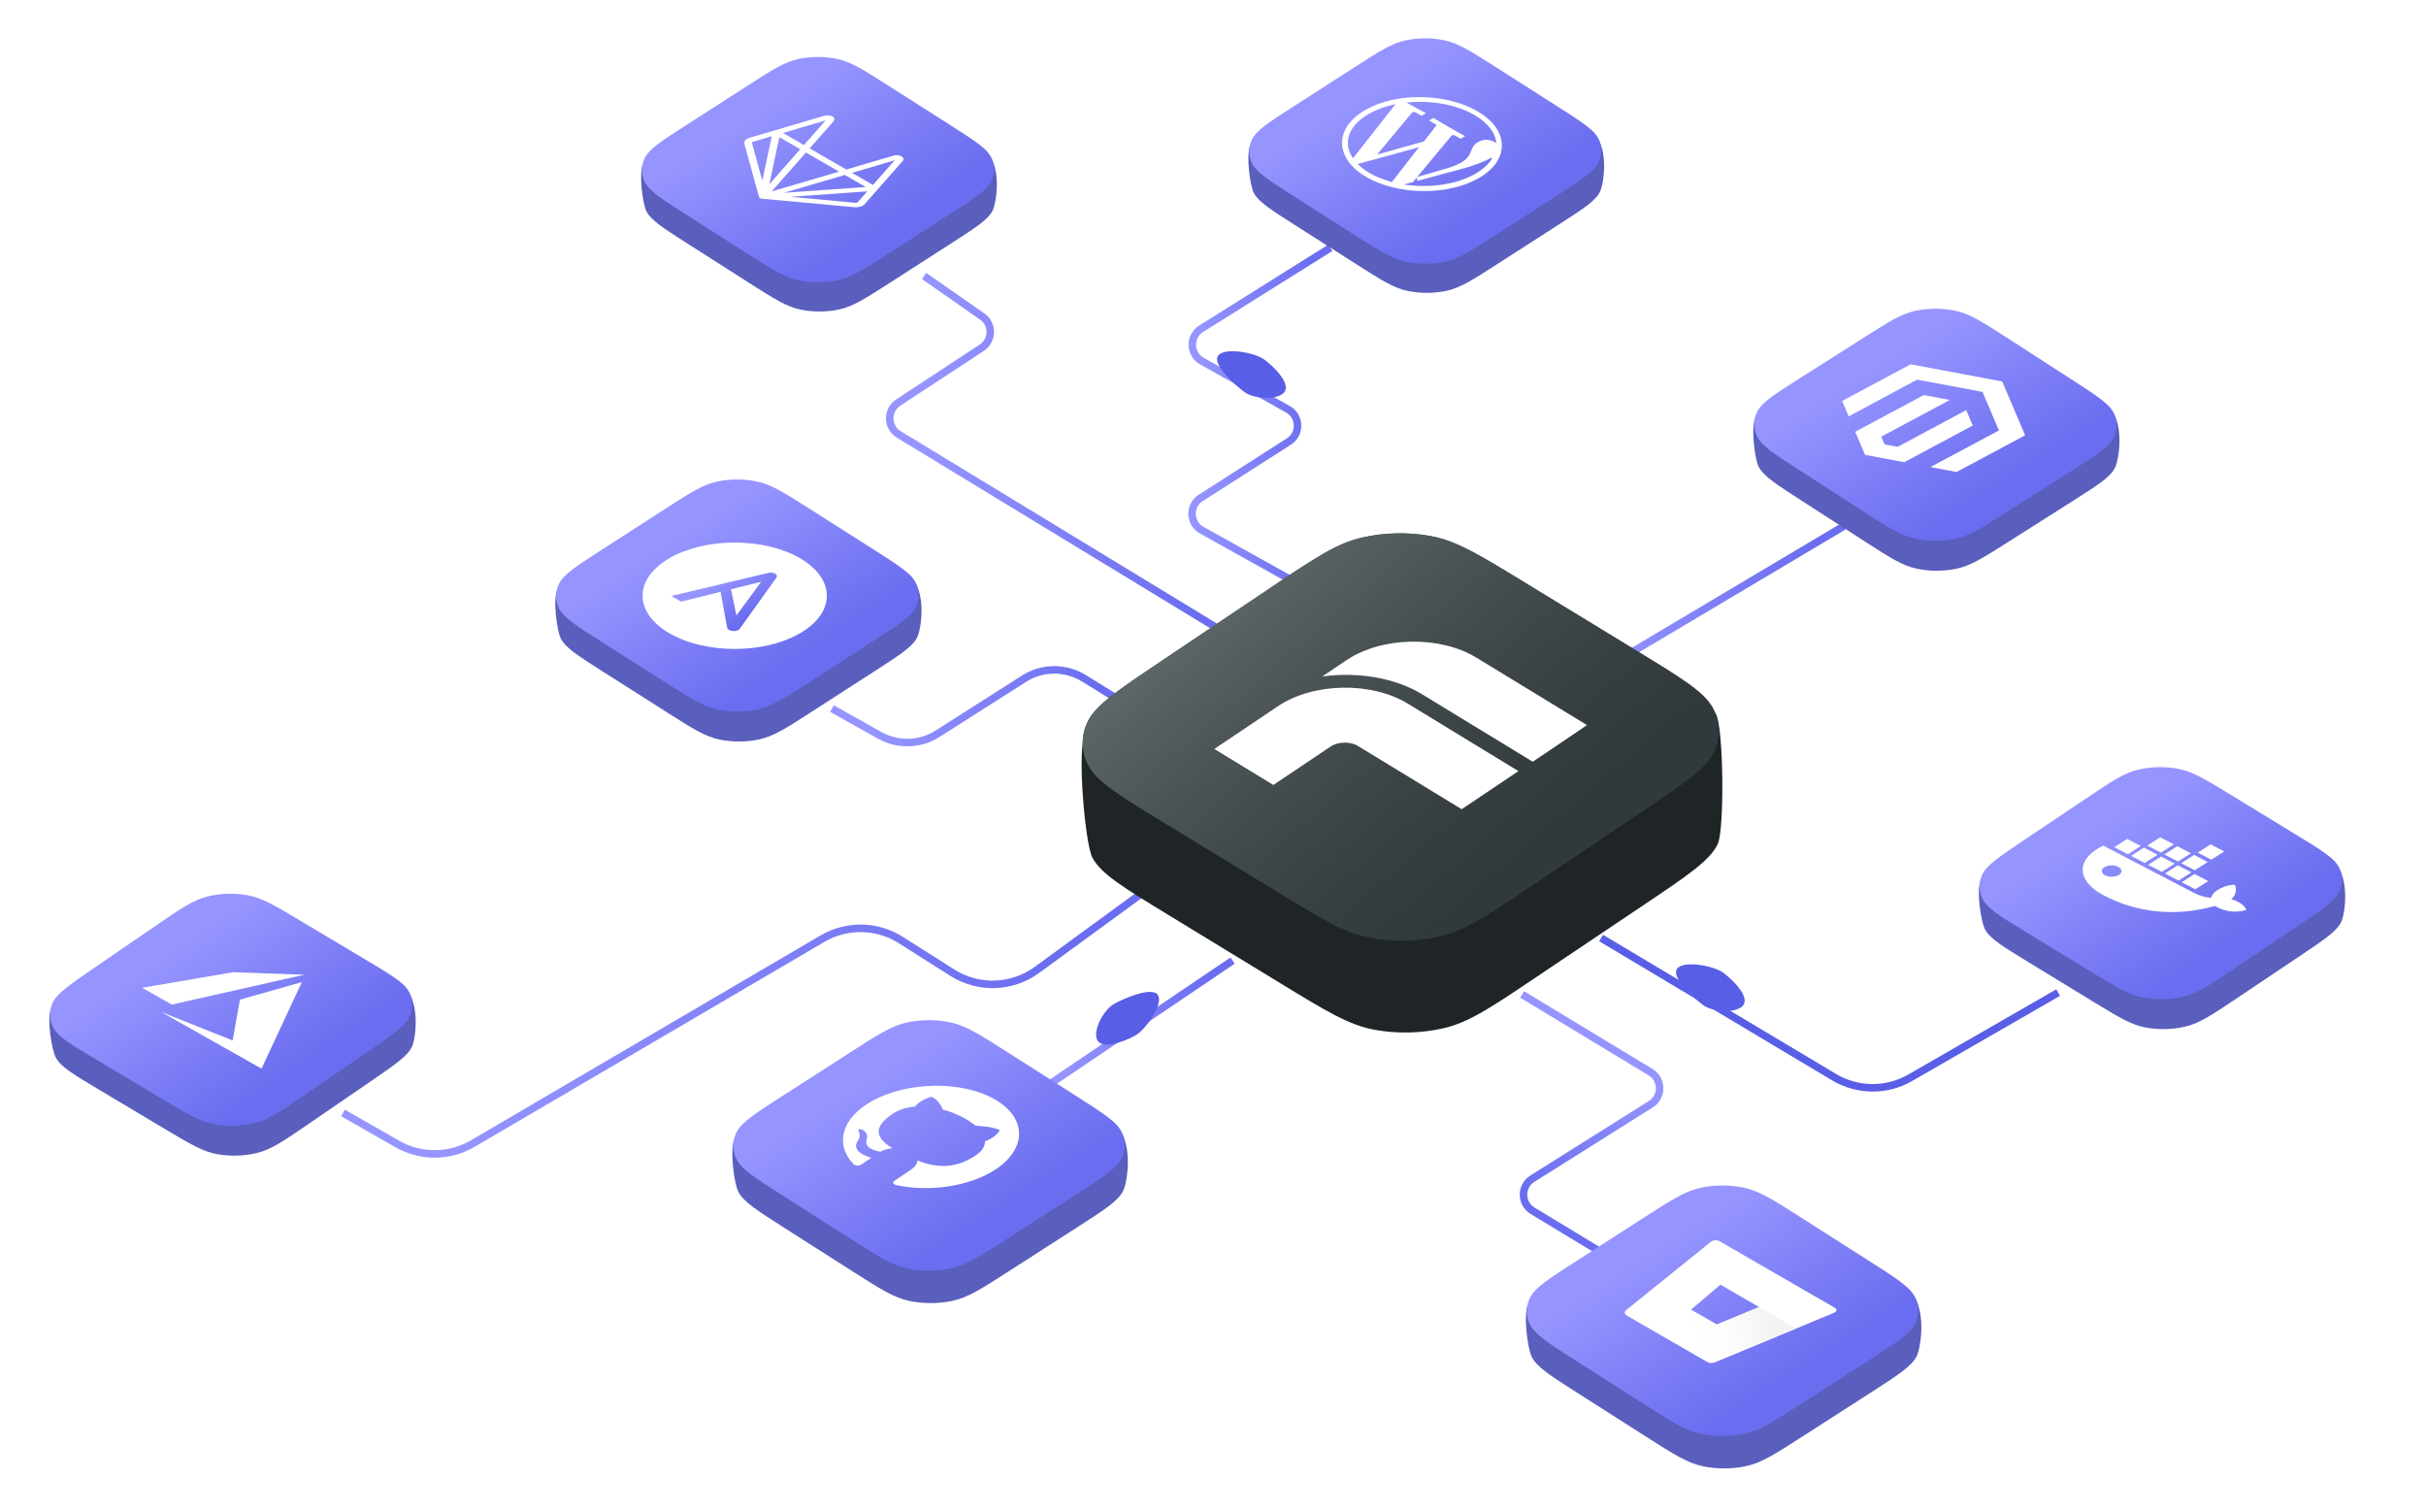 <svg width="645" height="402" viewBox="0 0 645 402" fill="none" xmlns="http://www.w3.org/2000/svg">
    <g filter="url(#filter0_d_2823_3531)">
        <path d="M347.197 152.377L319.504 136.948C316.2 135.107 316.057 130.407 319.242 128.368L342.67 113.374C345.851 111.338 345.713 106.646 342.418 104.8L319.557 91.998C316.243 90.143 316.127 85.415 319.345 83.399L353.697 61.877" stroke="url(#paint0_linear_2823_3531)" stroke-width="2"/>
    </g>
    <g filter="url(#filter1_d_2823_3531)">
        <path d="M301.197 184.377L288.203 176.333C283.308 173.303 277.111 173.341 272.254 176.432L249.265 191.061C244.605 194.027 238.691 194.191 233.874 191.488L221.197 184.377" stroke="url(#paint1_linear_2823_3531)" stroke-width="2"/>
    </g>
    <g filter="url(#filter2_d_2823_3531)">
        <path d="M425.697 245.377L487.628 282.363C493.846 286.077 501.585 286.138 507.862 282.525L547.197 259.877" stroke="#585EE6" stroke-width="2"/>
    </g>
    <g filter="url(#filter3_d_2823_3531)">
        <path d="M305.085 232.377L275.696 253.843C269.06 258.69 260.134 258.985 253.193 254.585L239.495 245.904C233.171 241.896 225.138 241.755 218.678 245.54L125.682 300.027C119.505 303.646 111.865 303.687 105.649 300.135L91.197 291.877" stroke="url(#paint2_linear_2823_3531)" stroke-width="2"/>
    </g>
    <g filter="url(#filter4_d_2823_3531)">
        <path d="M404.697 260.377L438.834 281.039C442.017 282.965 442.056 287.569 438.906 289.549L407.393 309.364C404.244 311.344 404.283 315.947 407.464 317.874L430.086 331.575" stroke="url(#paint3_linear_2823_3531)" stroke-width="2"/>
    </g>
    <g filter="url(#filter5_d_2823_3531)">
        <path d="M327.697 251.377L274.697 287.165" stroke="url(#paint4_linear_2823_3531)" stroke-width="2"/>
    </g>
    <g filter="url(#filter6_d_2823_3531)">
        <path d="M490.197 135.877L416.197 179.877" stroke="url(#paint5_linear_2823_3531)" stroke-width="2"/>
    </g>
    <g filter="url(#filter7_d_2823_3531)">
        <path d="M329.197 166.377L238.952 111.485C235.815 109.577 235.736 105.052 238.804 103.035L261.027 88.432C263.983 86.489 264.043 82.176 261.142 80.153L245.697 69.377" stroke="url(#paint6_linear_2823_3531)" stroke-width="2"/>
    </g>
    <path d="M338.985 180.577C350.592 172.785 356.373 168.904 363.101 167.353C369.026 165.991 375.471 165.85 381.451 166.952C388.24 168.209 394.23 171.862 406.12 179.112L436.254 197.488C448.189 204.766 453.962 185.633 456.249 189.911C458.257 193.68 458.52 220.564 456.678 224.416C454.58 228.79 448.754 232.701 437.192 240.464L407.888 260.136C396.282 267.928 390.501 271.809 383.773 273.361C377.847 274.723 371.402 274.863 365.423 273.761C358.634 272.505 352.644 268.852 340.753 261.601L310.62 243.226C298.684 235.948 292.739 232.322 290.452 228.044C288.444 224.275 286.455 199.871 288.297 196.019C290.395 191.645 298.119 208.012 309.682 200.25L338.985 180.577Z" fill="#1F2527"/>
    <path d="M404.77 229.396L389.633 239.559L362.041 222.733C361.632 222.484 361.225 222.292 360.73 222.159C358.612 221.546 356.247 221.913 354.746 222.921L339.609 233.083C339.609 233.083 339.565 233.113 339.52 233.085L323.908 223.565C323.908 223.565 323.863 223.537 323.907 223.508L340.809 212.16C350.165 205.879 365.607 205.571 375.319 211.493L404.726 229.426L404.77 229.396Z" fill="#1F2527"/>
    <path d="M422.952 217.19L393.544 199.258C383.833 193.335 368.391 193.644 359.035 199.925L352.68 204.191C352.636 204.221 352.681 204.248 352.771 204.246C361.968 203.014 371.854 204.575 379.115 209.003L408.522 226.936C408.478 226.965 422.997 217.218 422.952 217.19Z" fill="#1F2527"/>
    <path d="M337.97 156.148C349.576 148.356 355.358 144.475 362.085 142.924C368.011 141.562 374.456 141.421 380.435 142.523C387.224 143.779 393.215 147.432 405.105 154.683L435.239 173.058C447.174 180.337 453.119 183.962 455.406 188.24C457.414 192.009 457.504 196.134 455.663 199.987C453.564 204.361 447.739 208.272 436.176 216.034L406.873 235.707C395.267 243.499 389.485 247.38 382.758 248.931C376.832 250.293 370.387 250.434 364.407 249.332C357.619 248.076 351.628 244.423 339.738 237.172L309.604 218.797C297.669 211.518 291.724 207.893 289.436 203.615C287.429 199.846 287.339 195.721 289.18 191.868C291.279 187.494 297.104 183.583 308.666 175.821L337.97 156.148Z" fill="#31393C"/>
    <path d="M337.97 156.148C349.576 148.356 355.358 144.475 362.085 142.924C368.011 141.562 374.456 141.421 380.435 142.523C387.224 143.779 393.215 147.432 405.105 154.683L435.239 173.058C447.174 180.337 453.119 183.962 455.406 188.24C457.414 192.009 457.504 196.134 455.663 199.987C453.564 204.361 447.739 208.272 436.176 216.034L406.873 235.707C395.267 243.499 389.485 247.38 382.758 248.931C376.832 250.293 370.387 250.434 364.407 249.332C357.619 248.076 351.628 244.423 339.738 237.172L309.604 218.797C297.669 211.518 291.724 207.893 289.436 203.615C287.429 199.846 287.339 195.721 289.18 191.868C291.279 187.494 297.104 183.583 308.666 175.821L337.97 156.148Z" fill="url(#paint7_linear_2823_3531)"/>
    <path d="M403.752 204.967L388.615 215.129L361.022 198.304C360.614 198.055 360.207 197.863 359.711 197.73C357.593 197.117 355.228 197.484 353.728 198.492L338.59 208.654C338.59 208.654 338.546 208.683 338.501 208.656L322.89 199.136C322.89 199.136 322.844 199.108 322.888 199.079L339.791 187.731C349.147 181.45 364.588 181.142 374.3 187.064L403.708 204.997L403.752 204.967Z" fill="white"/>
    <path d="M421.932 192.761L392.525 174.828C382.813 168.906 367.371 169.214 358.015 175.495L351.661 179.761C351.616 179.791 351.662 179.819 351.751 179.817C360.949 178.584 370.834 180.146 378.095 184.573L407.503 202.506C407.459 202.536 421.978 192.788 421.932 192.761Z" fill="white"/>
    <path d="M42.257 253.913C48.826 249.41 52.099 247.167 55.923 246.247C59.291 245.439 62.962 245.323 66.374 245.918C70.249 246.597 73.682 248.645 80.495 252.711L97.763 263.014C104.602 267.095 104.796 259.554 106.603 261.327C112.013 265.453 110.573 276.038 109.545 278.243C108.374 280.747 105.077 283.006 98.532 287.492L81.946 298.86C75.376 303.362 72.104 305.605 68.28 306.526C64.912 307.334 61.241 307.449 57.828 306.854C53.954 306.175 50.521 304.127 43.708 300.062L26.44 289.758C19.601 285.677 16.194 283.645 14.867 281.22C13.703 279.084 12.406 270.587 13.577 268.189C15.929 264.586 19.126 269.766 25.671 265.28L42.257 253.913Z" fill="#5A5EBC"/>
    <path d="M79.999 281.365L71.431 287.237L55.62 277.802C55.386 277.663 55.153 277.556 54.87 277.483C53.66 277.145 52.315 277.367 51.466 277.949L42.898 283.822C42.898 283.822 42.873 283.839 42.847 283.823L33.901 278.485C33.901 278.485 33.875 278.47 33.9 278.453L43.467 271.896C48.763 268.266 57.558 268.006 63.123 271.327L79.974 281.382L79.999 281.365Z" fill="#5A5EBC"/>
    <path d="M90.295 274.313L73.444 264.258C67.879 260.937 59.084 261.198 53.788 264.827L50.191 267.292C50.166 267.309 50.192 267.325 50.243 267.323C55.476 266.571 61.116 267.406 65.277 269.889L82.128 279.944C82.103 279.961 90.321 274.329 90.295 274.313Z" fill="#5A5EBC"/>
    <path d="M41.601 245.968C48.17 241.466 51.442 239.223 55.267 238.302C58.635 237.494 62.306 237.379 65.718 237.974C69.593 238.652 73.025 240.701 79.839 244.766L97.106 255.069C103.946 259.15 107.352 261.183 108.679 263.608C109.843 265.744 109.917 268.094 108.889 270.299C107.718 272.802 104.42 275.062 97.876 279.547L81.29 290.915C74.72 295.418 71.448 297.66 67.624 298.581C64.255 299.389 60.584 299.505 57.172 298.91C53.297 298.231 49.865 296.183 43.051 292.117L25.784 281.814C18.945 277.733 15.538 275.7 14.211 273.275C13.047 271.139 12.973 268.789 14.001 266.585C15.173 264.081 18.47 261.821 25.014 257.336L41.601 245.968Z" fill="url(#paint8_linear_2823_3531)"/>
    <path d="M80.923 259.122L61.942 258.467L37.79 262.602L45.691 267.063L80.923 259.122ZM80.251 261.097L63.783 265.756L61.856 276.597L42.814 269.01L69.531 284.095L80.251 261.097Z" fill="white"/>
    <path d="M199.252 30.456C205.76 26.273 209.002 24.189 212.741 23.405C216.035 22.717 219.603 22.71 222.899 23.386C226.642 24.156 229.916 26.243 236.415 30.386L252.886 40.886C259.41 45.044 259.815 37.728 261.518 39.501C266.653 43.662 264.952 53.9 263.89 56.011C262.681 58.408 259.414 60.508 252.931 64.675L236.5 75.237C229.992 79.421 226.75 81.505 223.011 82.289C219.717 82.977 216.149 82.984 212.853 82.308C209.11 81.538 205.836 79.451 199.337 75.308L182.866 64.808C176.342 60.649 173.093 58.578 171.874 56.185C170.805 54.078 169.789 45.791 170.995 43.496C173.382 40.065 176.338 45.186 182.821 41.019L199.252 30.456Z" fill="#5A5EBC"/>
    <path d="M235.114 58.195L226.626 63.651L211.545 54.037C211.321 53.894 211.098 53.784 210.826 53.705C209.66 53.343 208.348 53.519 207.506 54.06L199.019 59.516C199.019 59.516 198.994 59.532 198.969 59.516L190.436 54.077C190.436 54.077 190.411 54.061 190.436 54.045L199.913 47.953C205.159 44.581 213.707 44.58 219.015 47.964L235.089 58.211L235.114 58.195Z" fill="#5A5EBC"/>
    <path d="M245.31 51.643L229.236 41.396C223.928 38.012 215.381 38.013 210.135 41.385L206.571 43.675C206.546 43.691 206.571 43.707 206.621 43.707C211.723 43.126 217.176 44.099 221.145 46.629L237.219 56.876C237.194 56.892 245.335 51.659 245.31 51.643Z" fill="#5A5EBC"/>
    <path d="M198.844 22.724C205.352 18.54 208.594 16.456 212.334 15.672C215.627 14.984 219.195 14.977 222.492 15.653C226.234 16.423 229.508 18.51 236.007 22.653L252.478 33.153C259.002 37.312 262.252 39.383 263.47 41.776C264.54 43.883 264.544 46.167 263.483 48.278C262.273 50.675 259.007 52.775 252.523 56.943L236.092 67.505C229.584 71.688 226.343 73.772 222.603 74.556C219.309 75.245 215.742 75.251 212.445 74.576C208.703 73.806 205.428 71.718 198.929 67.575L182.458 57.076C175.935 52.917 172.685 50.845 171.466 48.453C170.397 46.346 170.393 44.062 171.454 41.95C172.664 39.553 175.93 37.453 182.413 33.286L198.844 22.724Z" fill="url(#paint9_linear_2823_3531)"/>
    <path d="M226.735 288.226C233.97 283.576 237.573 281.259 241.731 280.388C245.392 279.623 249.358 279.615 253.023 280.366C257.183 281.222 260.823 283.543 268.048 288.148L286.358 299.82C293.61 304.443 294.06 296.31 295.954 298.282C301.663 302.907 299.771 314.287 298.591 316.635C297.247 319.299 293.616 321.634 286.408 326.267L268.142 338.008C260.908 342.659 257.304 344.975 253.147 345.847C249.485 346.612 245.519 346.62 241.855 345.868C237.694 345.012 234.054 342.692 226.829 338.086L208.519 326.414C201.267 321.791 197.655 319.488 196.3 316.829C195.111 314.486 193.982 305.273 195.322 302.722C197.976 298.908 201.262 304.601 208.469 299.968L226.735 288.226Z" fill="#5A5EBC"/>
    <path d="M266.6 319.063L257.165 325.128L240.399 314.44C240.151 314.282 239.903 314.159 239.599 314.071C238.304 313.668 236.845 313.865 235.91 314.466L226.474 320.531C226.474 320.531 226.447 320.549 226.419 320.532L216.933 314.484C216.933 314.484 216.905 314.467 216.933 314.449L227.469 307.677C233.301 303.928 242.803 303.927 248.704 307.689L266.573 319.08L266.6 319.063Z" fill="#5A5EBC"/>
    <path d="M277.935 311.778L260.066 300.387C254.165 296.626 244.663 296.626 238.831 300.375L234.87 302.921C234.843 302.939 234.87 302.956 234.925 302.956C240.598 302.311 246.659 303.392 251.071 306.205L268.94 317.596C268.912 317.614 277.963 311.796 277.935 311.778Z" fill="#5A5EBC"/>
    <path d="M226.278 279.63C233.512 274.98 237.116 272.663 241.273 271.792C244.935 271.026 248.901 271.019 252.566 271.77C256.726 272.626 260.366 274.947 267.591 279.552L285.901 291.224C293.153 295.847 296.766 298.15 298.12 300.81C299.309 303.153 299.314 305.691 298.134 308.039C296.789 310.703 293.158 313.038 285.951 317.671L267.685 329.412C260.451 334.063 256.847 336.379 252.69 337.251C249.028 338.016 245.062 338.024 241.397 337.272C237.237 336.416 233.597 334.096 226.372 329.49L208.062 317.818C200.81 313.195 197.197 310.892 195.843 308.233C194.654 305.89 194.649 303.351 195.829 301.004C197.174 298.339 200.805 296.005 208.012 291.372L226.278 279.63Z" fill="url(#paint10_linear_2823_3531)"/>
    <path fill-rule="evenodd" clip-rule="evenodd" d="M263.277 291.625C253.723 286.94 238.914 287.881 230.212 293.725C223.251 298.4 222.342 304.807 227.01 309.567C227.762 310.048 228.564 309.879 228.951 309.62C229.338 309.36 230.305 308.711 231.658 307.801C225.914 306.109 227.946 303.51 227.946 303.51C229.04 301.912 228.356 301.015 228.356 301.015C227.73 299.585 229.429 300.418 229.429 300.418C231.031 301.316 230.439 302.823 230.439 302.823C229.615 305.227 232.733 305.969 234.076 306.178C235.245 305.516 236.453 305.322 237.264 305.27C233.829 303.137 231.149 300.25 237.24 296.159C238.98 294.99 240.971 294.394 243.299 294.187C243.483 293.94 244.49 292.524 247.572 291.564C247.572 291.564 249.445 292.033 250.706 295.01C252.473 295.427 254.056 296.09 255.542 296.819C257.029 297.548 258.321 298.406 259.412 299.278C264.733 299.528 265.833 300.516 265.833 300.516C264.661 302.413 262.38 303.204 261.887 303.412C261.885 304.647 261.178 305.985 259.438 307.154C253.346 311.245 248.055 310.111 243.847 308.497C244 309.134 243.564 310.044 242.114 311.018C239.987 312.446 238.343 313.55 237.763 313.939C237.376 314.199 237.211 314.68 238.157 315.031C247.185 316.986 257.966 315.419 264.928 310.744C273.524 304.848 272.832 296.309 263.277 291.625Z" fill="white"/>
    <path d="M437.707 332.179C444.941 327.528 448.545 325.212 452.702 324.34C456.364 323.575 460.33 323.567 463.994 324.318C468.155 325.174 471.795 327.495 479.02 332.1L497.33 343.772C504.582 348.396 505.032 340.262 506.926 342.234C512.635 346.859 510.743 358.24 509.563 360.587C508.218 363.252 504.587 365.586 497.38 370.219L479.114 381.96C471.879 386.611 468.276 388.927 464.119 389.799C460.457 390.564 456.491 390.572 452.826 389.821C448.666 388.965 445.026 386.644 437.801 382.039L419.491 370.366C412.239 365.743 408.626 363.44 407.272 360.781C406.083 358.438 404.954 349.225 406.294 346.674C408.948 342.86 412.234 348.553 419.441 343.92L437.707 332.179Z" fill="#5A5EBC"/>
    <path d="M477.576 363.014L468.14 369.079L451.374 358.392C451.126 358.233 450.878 358.11 450.575 358.023C449.28 357.62 447.82 357.817 446.885 358.418L437.45 364.483C437.45 364.483 437.422 364.501 437.395 364.483L427.909 358.436C427.909 358.436 427.881 358.419 427.909 358.401L438.444 351.628C444.276 347.879 453.778 347.879 459.679 351.641L477.548 363.032L477.576 363.014Z" fill="#5A5EBC"/>
    <path d="M488.913 355.731L471.044 344.34C465.143 340.578 455.641 340.578 449.809 344.327L445.848 346.873C445.82 346.891 445.848 346.909 445.903 346.909C451.575 346.263 457.637 347.345 462.049 350.157L479.918 361.548C479.89 361.566 488.94 355.748 488.913 355.731Z" fill="#5A5EBC"/>
    <path d="M437.25 323.583C444.485 318.932 448.089 316.615 452.246 315.744C455.908 314.979 459.874 314.971 463.538 315.722C467.699 316.578 471.339 318.899 478.563 323.504L496.874 335.176C504.126 339.8 507.738 342.102 509.093 344.762C510.282 347.105 510.286 349.644 509.107 351.991C507.762 354.656 504.131 356.99 496.924 361.623L478.658 373.364C471.423 378.015 467.82 380.331 463.662 381.203C460.001 381.968 456.035 381.976 452.37 381.225C448.21 380.369 444.57 378.048 437.345 373.443L419.035 361.77C411.782 357.147 408.17 354.844 406.815 352.185C405.627 349.842 405.622 347.303 406.802 344.956C408.146 342.291 411.777 339.957 418.985 335.324L437.25 323.583Z" fill="url(#paint11_linear_2823_3531)"/>
    <path d="M360.708 25.503C367.216 21.319 370.458 19.235 374.197 18.451C377.491 17.763 381.059 17.756 384.355 18.432C388.098 19.202 391.372 21.289 397.871 25.432L414.342 35.932C420.866 40.09 421.271 32.774 422.974 34.548C428.109 38.708 426.408 48.946 425.346 51.057C424.137 53.454 420.871 55.554 414.387 59.721L397.956 70.284C391.448 74.467 388.207 76.551 384.467 77.335C381.173 78.023 377.605 78.03 374.309 77.354C370.566 76.584 367.292 74.497 360.793 70.354L344.322 59.854C337.798 55.696 334.549 53.624 333.33 51.231C332.261 49.124 331.245 40.837 332.451 38.542C334.838 35.111 337.794 40.232 344.277 36.065L360.708 25.503Z" fill="#5A5EBC"/>
    <path d="M396.562 53.241L388.075 58.697L372.993 49.082C372.77 48.94 372.547 48.83 372.274 48.751C371.109 48.388 369.796 48.565 368.955 49.106L360.467 54.562C360.467 54.562 360.442 54.578 360.417 54.562L351.884 49.122C351.884 49.122 351.859 49.107 351.884 49.091L361.362 42.998C366.608 39.626 375.155 39.626 380.464 43.01L396.538 53.256L396.562 53.241Z" fill="#5A5EBC"/>
    <path d="M406.765 46.689L390.691 36.443C385.382 33.059 376.835 33.059 371.589 36.431L368.025 38.722C368.001 38.738 368.025 38.754 368.075 38.753C373.178 38.173 378.63 39.146 382.599 41.676L398.673 51.922C398.648 51.938 406.789 46.705 406.765 46.689Z" fill="#5A5EBC"/>
    <path d="M360.296 17.77C366.804 13.586 370.046 11.503 373.786 10.719C377.08 10.03 380.647 10.024 383.944 10.699C387.686 11.469 390.961 13.556 397.46 17.7L413.931 28.199C420.454 32.358 423.704 34.429 424.922 36.822C425.992 38.929 425.996 41.213 424.935 43.325C423.725 45.722 420.459 47.821 413.976 51.989L397.545 62.551C391.037 66.734 387.795 68.818 384.055 69.603C380.762 70.291 377.194 70.297 373.897 69.622C370.155 68.852 366.88 66.764 360.381 62.621L343.911 52.122C337.387 47.963 334.137 45.892 332.919 43.499C331.849 41.392 331.845 39.108 332.906 36.996C334.116 34.599 337.382 32.5 343.865 28.332L360.296 17.77Z" fill="url(#paint12_linear_2823_3531)"/>
    <path d="M177.265 143.255C183.959 138.939 187.293 136.79 191.142 135.977C194.532 135.264 198.204 135.252 201.599 135.943C205.453 136.73 208.826 138.875 215.522 143.13L232.493 153.916C239.214 158.188 239.621 150.656 241.377 152.479C246.669 156.755 244.932 167.296 243.842 169.471C242.6 171.941 239.241 174.107 232.572 178.406L215.673 189.302C208.979 193.618 205.645 195.767 201.796 196.58C198.406 197.293 194.734 197.305 191.339 196.614C187.485 195.826 184.112 193.682 177.416 189.426L160.445 178.641C153.724 174.369 150.376 172.241 149.118 169.78C148.014 167.612 146.957 159.082 148.195 156.718C150.647 153.182 153.697 158.45 160.366 154.151L177.265 143.255Z" fill="#5A5EBC"/>
    <path d="M214.226 171.76L205.496 177.388L189.957 167.512C189.727 167.366 189.497 167.252 189.216 167.172C188.016 166.8 186.665 166.984 185.8 167.542L177.07 173.17C177.07 173.17 177.044 173.187 177.019 173.171L168.227 167.583C168.227 167.583 168.201 167.567 168.227 167.55L177.975 161.265C183.37 157.786 192.17 157.774 197.639 161.25L214.2 171.776L214.226 171.76Z" fill="#5A5EBC"/>
    <path d="M224.714 165L208.153 154.474C202.683 150.998 193.884 151.01 188.488 154.489L184.823 156.852C184.798 156.868 184.824 156.885 184.875 156.884C190.127 156.28 195.741 157.274 199.83 159.873L216.392 170.398C216.366 170.415 224.74 165.016 224.714 165Z" fill="#5A5EBC"/>
    <path d="M176.833 135.295C183.527 130.98 186.861 128.83 190.71 128.017C194.1 127.304 197.772 127.292 201.167 127.983C205.02 128.771 208.394 130.915 215.09 135.171L232.061 145.956C238.782 150.228 242.13 152.356 243.388 154.818C244.492 156.985 244.5 159.336 243.41 161.511C242.168 163.981 238.809 166.147 232.14 170.446L215.241 181.342C208.547 185.658 205.213 187.808 201.364 188.62C197.974 189.333 194.302 189.345 190.907 188.654C187.053 187.867 183.68 185.723 176.984 181.467L160.013 170.681C153.292 166.409 149.943 164.281 148.686 161.82C147.582 159.652 147.574 157.301 148.664 155.126C149.906 152.657 153.265 150.491 159.933 146.191L176.833 135.295Z" fill="url(#paint13_linear_2823_3531)"/>
    <path d="M555.431 220.07C562.046 215.634 565.34 213.425 569.174 212.543C572.55 211.769 576.222 211.691 579.628 212.321C583.496 213.039 586.907 215.122 593.679 219.256L610.841 229.734C617.639 233.884 617.909 226.346 619.698 228.137C625.067 232.317 623.519 242.888 622.469 245.082C621.272 247.573 617.952 249.8 611.362 254.218L594.662 265.417C588.047 269.853 584.752 272.062 580.919 272.944C577.542 273.718 573.871 273.796 570.464 273.167C566.597 272.449 563.185 270.366 556.413 266.232L539.251 255.754C532.454 251.603 529.068 249.536 527.766 247.098C526.623 244.95 525.413 236.441 526.607 234.055C528.996 230.476 532.14 235.688 538.73 231.269L555.431 220.07Z" fill="#5A5EBC"/>
    <path d="M592.895 247.904L584.268 253.689L568.553 244.094C568.32 243.952 568.088 243.843 567.806 243.767C566.6 243.417 565.252 243.626 564.397 244.199L555.77 249.984C555.77 249.984 555.745 250.001 555.719 249.985L546.828 244.557C546.828 244.557 546.802 244.541 546.827 244.524L556.46 238.065C561.792 234.489 570.59 234.318 576.121 237.695L592.87 247.921L592.895 247.904Z" fill="#5A5EBC"/>
    <path d="M603.262 240.957L586.513 230.731C580.982 227.354 572.185 227.525 566.853 231.101L563.231 233.53C563.206 233.546 563.231 233.562 563.282 233.561C568.523 232.862 574.154 233.754 578.29 236.279L595.038 246.505C595.013 246.522 603.288 240.973 603.262 240.957Z" fill="#5A5EBC"/>
    <path d="M554.856 212.12C561.471 207.684 564.766 205.474 568.599 204.593C571.976 203.819 575.647 203.74 579.054 204.37C582.921 205.088 586.333 207.171 593.105 211.305L610.267 221.783C617.064 225.934 620.45 228.001 621.752 230.439C622.895 232.587 622.945 234.937 621.894 237.131C620.698 239.623 617.378 241.849 610.788 246.268L594.087 257.467C587.472 261.902 584.178 264.112 580.344 264.994C576.968 265.768 573.296 265.846 569.89 265.216C566.022 264.498 562.61 262.415 555.839 258.281L538.677 247.803C531.879 243.653 528.493 241.585 527.191 239.147C526.049 237 525.999 234.649 527.049 232.455C528.246 229.964 531.566 227.737 538.155 223.318L554.856 212.12Z" fill="url(#paint14_linear_2823_3531)"/>
    <path d="M559.657 232.7C558.636 232.169 558.501 231.181 559.47 230.563C560.439 229.946 562.067 229.875 563.181 230.455C564.295 231.034 564.337 231.974 563.368 232.592C562.399 233.209 560.678 233.232 559.657 232.7ZM593.206 239.043C594.43 238.048 594.647 236.835 594.321 235.646L594.209 235.18L593.398 235.267C591.862 235.386 590.174 236.139 589.21 236.861C588.51 237.415 587.995 238.065 587.843 238.7C587.295 238.619 586.655 238.489 586.108 238.408C585.008 238.142 584.085 237.764 583.249 237.329L559.211 224.819L558.589 225.108C556.73 226.078 555.246 227.345 554.403 228.742L554.158 229.328L554.069 229.385C552.773 232.789 555.178 235.877 559.541 238.147C567.894 242.494 578.198 243.879 588.846 240.854C590.893 242.021 593.556 242.795 596.515 242.091L597.234 241.955L597.035 241.545C596.533 240.468 594.95 239.543 593.206 239.043V239.043ZM582.642 231.914L579.022 230.03L575.587 232.219L579.206 234.103L582.642 231.914ZM586.959 229.163L583.339 227.279L579.903 229.469L583.523 231.352L586.959 229.163ZM591.364 226.356L587.744 224.472L584.308 226.662L587.928 228.545L591.364 226.356V226.356ZM587.097 234.232L583.478 232.348L580.042 234.538L583.662 236.422L587.097 234.232ZM573.639 227.229L570.02 225.345L566.584 227.534L570.204 229.418L573.639 227.229V227.229ZM578.187 229.595L574.567 227.712L571.132 229.901L574.751 231.785L578.187 229.595ZM569.184 224.91L565.564 223.026L562.129 225.216L565.748 227.1L569.184 224.91V224.91ZM582.504 226.844L578.884 224.961L575.448 227.15L579.068 229.034L582.504 226.844ZM577.956 224.478L574.336 222.594L570.901 224.783L574.52 226.667L577.956 224.478V224.478Z" fill="white"/>
    <path d="M495.897 97.726C502.621 93.458 505.97 91.332 509.824 90.546C513.219 89.857 516.892 89.871 520.281 90.586C524.129 91.401 527.488 93.569 534.154 97.872L551.047 108.777C557.739 113.097 558.198 105.567 559.942 107.403C565.203 111.716 563.391 122.245 562.286 124.412C561.027 126.873 557.653 129.015 550.954 133.267L533.978 144.043C527.254 148.312 523.905 150.438 520.05 151.223C516.655 151.912 512.983 151.898 509.593 151.183C505.745 150.369 502.387 148.201 495.721 143.898L478.827 132.993C472.136 128.673 468.803 126.522 467.562 124.052C466.474 121.876 465.477 113.339 466.731 110.983C469.209 107.465 472.222 112.755 478.92 108.503L495.897 97.726Z" fill="#5A5EBC"/>
    <path d="M532.65 126.491L523.881 132.058L508.412 122.072C508.183 121.924 507.954 121.809 507.674 121.727C506.476 121.347 505.124 121.521 504.255 122.073L495.485 127.64C495.485 127.64 495.46 127.656 495.434 127.639L486.682 121.99C486.682 121.99 486.657 121.973 486.682 121.957L496.474 115.741C501.894 112.3 510.693 112.35 516.138 115.865L532.625 126.507L532.65 126.491Z" fill="#5A5EBC"/>
    <path d="M543.187 119.806L526.701 109.164C521.256 105.649 512.457 105.599 507.037 109.04L503.355 111.377C503.33 111.393 503.355 111.409 503.406 111.41C508.662 110.842 514.27 111.875 518.34 114.503L534.827 125.146C534.802 125.162 543.213 119.822 543.187 119.806Z" fill="#5A5EBC"/>
    <path d="M495.523 89.764C502.247 85.495 505.596 83.369 509.451 82.584C512.845 81.895 516.518 81.909 519.908 82.624C523.756 83.438 527.114 85.606 533.78 89.909L550.674 100.815C557.365 105.134 560.698 107.285 561.939 109.755C563.027 111.931 563.018 114.282 561.913 116.449C560.654 118.91 557.279 121.052 550.581 125.304L533.604 136.081C526.88 140.349 523.531 142.475 519.677 143.261C516.282 143.95 512.609 143.936 509.22 143.221C505.372 142.406 502.013 140.238 495.347 135.935L478.454 125.03C471.762 120.711 468.429 118.559 467.189 116.089C466.101 113.913 466.11 111.562 467.215 109.395C468.474 106.934 471.848 104.792 478.547 100.54L495.523 89.764Z" fill="url(#paint15_linear_2823_3531)"/>
    <path d="M532.328 101.417L507.985 96.846L489.771 106.597L491.51 110.691L509.697 100.919L527.091 104.185L531.453 114.428L513.243 124.177L520.188 125.484L538.418 115.724L532.328 101.417Z" fill="white"/>
    <path d="M504.54 118.782L501.059 118.135L500.174 116.085L518.401 106.327L511.456 105.025L493.245 114.783L495.853 120.917L506.278 122.876L524.497 113.123L522.754 109.031L504.54 118.782Z" fill="white"/>
    <path d="M336.165 95.608C338.785 97.528 343.159 101.936 341.495 104.206C339.831 106.477 333.444 106.126 330.824 104.206C328.204 102.286 322.216 96.81 323.88 94.54C325.544 92.269 333.546 93.688 336.165 95.608Z" fill="#585EE6"/>
    <path d="M301.799 275.318C298.96 276.895 293.127 279.026 291.76 276.565C290.393 274.104 293.382 268.448 296.221 266.871C299.061 265.294 306.539 262.144 307.906 264.604C309.273 267.065 304.638 273.741 301.799 275.318Z" fill="#585EE6"/>
    <path d="M458.165 258.608C460.785 260.528 465.159 264.936 463.495 267.206C461.831 269.477 455.444 269.126 452.824 267.206C450.204 265.286 444.216 259.81 445.88 257.54C447.544 255.269 455.546 256.688 458.165 258.608Z" fill="#585EE6"/>
    <path d="M397.171 38.236L398.394 38.942L398.309 37.944C398.07 35.122 395.978 32.289 392.227 30.123C387.113 27.17 380.02 26.04 373.553 26.813L372.267 26.966L373.239 27.475C374.098 27.925 374.938 28.387 375.795 28.859L375.83 28.878C376.566 29.283 377.316 29.696 378.094 30.109L377.928 30.205L376.583 29.428C376.334 29.285 375.974 29.227 375.632 29.29C375.324 29.347 375.111 29.486 375.008 29.642L365.543 41.01L364.713 42.007L366.436 41.524L378.64 38.101L378.857 38.041L378.956 37.913L382.343 33.577C382.43 33.473 382.553 33.308 382.491 33.11C382.431 32.917 382.219 32.775 382.036 32.669L380.939 32.036L381.109 31.938C383.483 33.387 385.927 34.798 388.507 36.208L388.336 36.307L387.239 35.673C387.142 35.617 387.032 35.56 386.911 35.515C386.794 35.471 386.614 35.418 386.387 35.416C385.848 35.412 385.6 35.672 385.516 35.771L385.514 35.773L376.191 46.973L375.375 47.953L372.49 48.731L370.896 49.16L372.582 49.449C379.418 50.622 387.144 49.719 392.466 46.647C394.87 45.259 396.598 43.571 397.482 41.774L396.349 41.408C394.517 42.557 391.469 43.585 388.896 44.311L376.752 47.583L377.092 47.484L384.361 45.385C384.361 45.385 384.362 45.384 384.363 45.384C386.623 44.74 388.139 44.066 389.181 43.374C390.229 42.679 390.773 41.985 391.128 41.325C391.304 40.998 391.434 40.679 391.553 40.381L391.574 40.329C391.688 40.047 391.792 39.786 391.923 39.534C392.196 39.01 392.568 38.556 393.298 38.155L393.299 38.155L393.31 38.148C394.024 37.737 394.719 37.63 395.334 37.67C395.977 37.711 396.625 37.92 397.171 38.236ZM369.604 48.788L370.228 48.972L370.516 48.603L377.85 39.22L378.597 38.264L376.955 38.713L360.627 43.181L359.968 43.362L360.338 43.725C361.275 44.644 362.471 45.623 363.926 46.463C365.639 47.452 367.592 48.195 369.604 48.788ZM359.107 42.056L359.67 42.934L360.341 42.082L371.62 27.75L372.276 26.916L370.785 27.228C368.097 27.791 365.676 28.696 363.605 29.892C357.954 33.154 356.481 37.955 359.107 42.056ZM392.487 29.973C400.746 34.741 400.916 42.299 392.926 46.912C384.936 51.525 371.845 51.427 363.586 46.659C355.331 41.893 355.234 34.288 363.228 29.674C371.214 25.062 384.225 25.203 392.487 29.973Z" fill="white" stroke="white"/>
    <path d="M457.205 329.991C456.899 329.809 456.47 329.715 456.033 329.734C455.596 329.753 455.195 329.882 454.939 330.087L432.355 348.269C431.786 348.73 431.873 349.359 432.559 349.763L453.926 362.099C454.44 362.403 455.261 362.444 455.857 362.196L487.653 348.981C488.009 348.833 488.233 348.602 488.265 348.349C488.298 348.097 488.135 347.849 487.821 347.673L457.205 329.991ZM456.418 352.101L449.599 348.163L457.399 341.527L467.718 347.485L456.418 352.101Z" fill="white"/>
    <path d="M477.555 353.148L467.716 347.467L456.425 352.079L449.611 348.145L432.014 349.014C432.048 349.288 432.251 349.547 432.585 349.743L453.94 362.072C454.453 362.376 455.274 362.417 455.869 362.169L477.555 353.148Z" fill="url(#paint16_linear_2823_3531)"/>
    <path d="M229.878 54.282L233.28 50.425C233.279 50.427 233.277 50.429 233.275 50.431C233.277 50.428 233.279 50.427 233.281 50.425C233.281 50.425 233.281 50.425 233.281 50.425C233.281 50.424 233.281 50.424 233.281 50.424L240.031 42.772C240.38 42.365 240.244 41.878 239.679 41.556C239.113 41.233 238.29 41.158 237.582 41.366L225 45.065L215.259 39.441L221.66 32.173C222.02 31.765 221.89 31.29 221.33 30.963C221.328 30.962 221.326 30.96 221.324 30.959C220.769 30.639 219.927 30.559 219.215 30.763L205.978 34.659L205.976 34.66C205.976 34.66 205.976 34.66 205.976 34.66C205.972 34.661 205.97 34.662 205.966 34.663C205.969 34.662 205.972 34.661 205.975 34.66L199.29 36.621C198.281 36.918 197.723 37.55 197.9 38.195L201.794 52.343C201.795 52.345 201.796 52.346 201.797 52.349C201.798 52.355 201.8 52.361 201.802 52.366C201.8 52.361 201.799 52.355 201.797 52.35C201.797 52.35 201.797 52.35 201.797 52.349C201.797 52.35 201.798 52.351 201.798 52.352C201.798 52.353 201.799 52.354 201.799 52.355C201.799 52.355 201.799 52.355 201.799 52.355C201.806 52.376 201.815 52.398 201.826 52.419C201.827 52.422 201.828 52.425 201.829 52.427C201.829 52.428 201.829 52.428 201.829 52.428C201.83 52.429 201.831 52.431 201.832 52.433C201.833 52.434 201.834 52.435 201.835 52.437C201.835 52.438 201.836 52.438 201.837 52.439C201.838 52.442 201.84 52.444 201.841 52.446C201.848 52.457 201.856 52.467 201.864 52.477C201.871 52.487 201.876 52.497 201.884 52.506C201.885 52.507 201.885 52.507 201.885 52.508C201.886 52.509 201.887 52.511 201.889 52.512C201.89 52.514 201.892 52.516 201.893 52.518C201.894 52.519 201.895 52.52 201.896 52.52C201.898 52.523 201.901 52.525 201.903 52.527C201.904 52.528 201.905 52.529 201.906 52.53C201.918 52.543 201.932 52.555 201.946 52.568C201.951 52.573 201.955 52.578 201.961 52.583C201.962 52.583 201.963 52.584 201.963 52.585C201.965 52.586 201.967 52.588 201.969 52.59C201.972 52.592 201.974 52.595 201.977 52.597C201.98 52.599 201.983 52.601 201.986 52.603C201.986 52.603 201.987 52.603 201.987 52.604C201.987 52.604 201.987 52.604 201.988 52.604C202.016 52.626 202.047 52.648 202.082 52.668C202.082 52.668 202.082 52.668 202.082 52.668C202.082 52.668 202.082 52.668 202.082 52.668L202.082 52.668C202.083 52.668 202.083 52.668 202.083 52.669C202.117 52.688 202.155 52.706 202.193 52.723C202.193 52.723 202.193 52.723 202.193 52.723C202.194 52.723 202.195 52.724 202.195 52.724C202.199 52.725 202.202 52.727 202.205 52.729C202.209 52.731 202.214 52.732 202.219 52.734C202.221 52.735 202.224 52.736 202.227 52.737C202.228 52.737 202.229 52.737 202.231 52.738C202.239 52.741 202.248 52.744 202.257 52.747C202.278 52.755 202.299 52.763 202.321 52.77C202.322 52.77 202.324 52.771 202.325 52.771C202.33 52.773 202.334 52.775 202.338 52.776C202.339 52.776 202.34 52.777 202.342 52.777C202.345 52.778 202.349 52.779 202.352 52.78C202.355 52.781 202.358 52.781 202.361 52.782C202.361 52.782 202.362 52.782 202.363 52.782C202.38 52.787 202.398 52.791 202.416 52.795C202.433 52.799 202.449 52.803 202.466 52.807C202.47 52.808 202.474 52.809 202.478 52.81C202.48 52.81 202.481 52.811 202.483 52.811C202.485 52.812 202.487 52.812 202.49 52.813C202.493 52.813 202.496 52.814 202.499 52.814C202.499 52.814 202.499 52.814 202.499 52.814C202.504 52.815 202.51 52.815 202.515 52.816C202.551 52.822 202.588 52.828 202.625 52.831C202.627 52.832 202.63 52.832 202.633 52.833C202.634 52.833 202.635 52.833 202.636 52.833C202.639 52.833 202.643 52.834 202.647 52.834L227.153 55.084C228.269 55.186 229.365 54.864 229.878 54.282ZM237.874 42.608L232.095 49.161L226.525 45.945L237.874 42.608ZM230.159 49.716L227.568 49.899L208.459 51.254L224.605 46.51L230.159 49.716ZM201.893 51.981C201.891 51.983 201.891 51.985 201.889 51.987C201.891 51.985 201.891 51.983 201.893 51.981ZM204.534 48.988L207.203 36.462L212.757 39.669L204.534 48.988ZM219.508 32.005L213.734 38.561L208.164 35.345L219.508 32.005ZM199.924 38.011C199.886 37.874 200.006 37.739 200.221 37.676L205.19 36.218L202.677 48.012L199.924 38.011ZM201.788 52.317C201.788 52.314 201.787 52.311 201.787 52.308C201.787 52.308 201.787 52.307 201.787 52.306C201.786 52.3 201.785 52.295 201.785 52.289C201.783 52.278 201.782 52.267 201.782 52.255C201.782 52.256 201.783 52.257 201.783 52.258C201.783 52.259 201.783 52.261 201.783 52.262C201.784 52.285 201.787 52.309 201.793 52.332C201.793 52.332 201.793 52.332 201.793 52.333C201.793 52.334 201.793 52.335 201.793 52.336C201.792 52.33 201.789 52.323 201.788 52.317ZM205.15 50.897L209.989 45.413L214.281 40.549L223.081 45.629L205.15 50.897ZM202.739 52.84C202.729 52.84 202.719 52.839 202.709 52.839C202.708 52.839 202.706 52.839 202.705 52.839C202.7 52.838 202.695 52.838 202.69 52.838C202.679 52.837 202.668 52.836 202.658 52.835C202.659 52.835 202.661 52.835 202.663 52.835C202.664 52.835 202.664 52.835 202.664 52.835C202.705 52.839 202.745 52.84 202.785 52.841C202.787 52.841 202.789 52.841 202.79 52.841C202.792 52.841 202.794 52.842 202.796 52.842C202.777 52.841 202.758 52.841 202.739 52.84ZM227.472 53.916L210.153 52.326L230.58 50.878L228.052 53.744C227.942 53.868 227.709 53.937 227.472 53.916Z" fill="white"/>
    <path d="M212.658 168.377C203.092 173.9 187.584 173.9 178.018 168.377C168.452 162.854 168.451 153.9 178.017 148.377C187.583 142.854 203.093 142.854 212.658 148.377C222.225 153.9 222.224 162.854 212.658 168.377Z" fill="white"/>
    <path d="M202.371 154.655L195.79 163.629L194.353 156.642L202.371 154.655ZM196.722 167.11L206.42 153.55C206.702 153.16 206.561 152.787 206.084 152.511C205.605 152.235 204.93 152.137 204.254 152.3L178.488 158.438L181.076 159.933L191.576 157.33L193.293 166.661C193.362 167.036 193.49 167.262 193.827 167.457C194.502 167.846 195.599 167.895 196.33 167.473C196.449 167.404 196.595 167.271 196.722 167.11Z" fill="url(#paint17_linear_2823_3531)"/>
    <defs>
        <filter id="filter0_d_2823_3531" x="311.938" y="61.029" width="46.291" height="100.221" filterUnits="userSpaceOnUse" color-interpolation-filters="sRGB">
            <feFlood flood-opacity="0" result="BackgroundImageFix"/>
            <feColorMatrix in="SourceAlpha" type="matrix" values="0 0 0 0 0 0 0 0 0 0 0 0 0 0 0 0 0 0 127 0" result="hardAlpha"/>
            <feOffset dy="4"/>
            <feGaussianBlur stdDeviation="2"/>
            <feColorMatrix type="matrix" values="0 0 0 0 0 0 0 0 0 0 0 0 0 0 0 0 0 0 0.15 0"/>
            <feBlend mode="normal" in2="BackgroundImageFix" result="effect1_dropShadow_2823_3531"/>
            <feBlend mode="normal" in="SourceGraphic" in2="effect1_dropShadow_2823_3531" result="shape"/>
        </filter>
        <filter id="filter1_d_2823_3531" x="216.708" y="173.087" width="89.016" height="29.319" filterUnits="userSpaceOnUse" color-interpolation-filters="sRGB">
            <feFlood flood-opacity="0" result="BackgroundImageFix"/>
            <feColorMatrix in="SourceAlpha" type="matrix" values="0 0 0 0 0 0 0 0 0 0 0 0 0 0 0 0 0 0 127 0" result="hardAlpha"/>
            <feOffset dy="4"/>
            <feGaussianBlur stdDeviation="2"/>
            <feColorMatrix type="matrix" values="0 0 0 0 0 0 0 0 0 0 0 0 0 0 0 0 0 0 0.15 0"/>
            <feBlend mode="normal" in2="BackgroundImageFix" result="effect1_dropShadow_2823_3531"/>
            <feBlend mode="normal" in="SourceGraphic" in2="effect1_dropShadow_2823_3531" result="shape"/>
        </filter>
        <filter id="filter2_d_2823_3531" x="421.185" y="244.518" width="130.512" height="49.674" filterUnits="userSpaceOnUse" color-interpolation-filters="sRGB">
            <feFlood flood-opacity="0" result="BackgroundImageFix"/>
            <feColorMatrix in="SourceAlpha" type="matrix" values="0 0 0 0 0 0 0 0 0 0 0 0 0 0 0 0 0 0 127 0" result="hardAlpha"/>
            <feOffset dy="4"/>
            <feGaussianBlur stdDeviation="2"/>
            <feColorMatrix type="matrix" values="0 0 0 0 0 0 0 0 0 0 0 0 0 0 0 0 0 0 0.15 0"/>
            <feBlend mode="normal" in2="BackgroundImageFix" result="effect1_dropShadow_2823_3531"/>
            <feBlend mode="normal" in="SourceGraphic" in2="effect1_dropShadow_2823_3531" result="shape"/>
        </filter>
        <filter id="filter3_d_2823_3531" x="86.701" y="231.569" width="222.974" height="80.201" filterUnits="userSpaceOnUse" color-interpolation-filters="sRGB">
            <feFlood flood-opacity="0" result="BackgroundImageFix"/>
            <feColorMatrix in="SourceAlpha" type="matrix" values="0 0 0 0 0 0 0 0 0 0 0 0 0 0 0 0 0 0 127 0" result="hardAlpha"/>
            <feOffset dy="4"/>
            <feGaussianBlur stdDeviation="2"/>
            <feColorMatrix type="matrix" values="0 0 0 0 0 0 0 0 0 0 0 0 0 0 0 0 0 0 0.15 0"/>
            <feBlend mode="normal" in2="BackgroundImageFix" result="effect1_dropShadow_2823_3531"/>
            <feBlend mode="normal" in="SourceGraphic" in2="effect1_dropShadow_2823_3531" result="shape"/>
        </filter>
        <filter id="filter4_d_2823_3531" x="400.055" y="259.521" width="46.19" height="80.909" filterUnits="userSpaceOnUse" color-interpolation-filters="sRGB">
            <feFlood flood-opacity="0" result="BackgroundImageFix"/>
            <feColorMatrix in="SourceAlpha" type="matrix" values="0 0 0 0 0 0 0 0 0 0 0 0 0 0 0 0 0 0 127 0" result="hardAlpha"/>
            <feOffset dy="4"/>
            <feGaussianBlur stdDeviation="2"/>
            <feColorMatrix type="matrix" values="0 0 0 0 0 0 0 0 0 0 0 0 0 0 0 0 0 0 0.15 0"/>
            <feBlend mode="normal" in2="BackgroundImageFix" result="effect1_dropShadow_2823_3531"/>
            <feBlend mode="normal" in="SourceGraphic" in2="effect1_dropShadow_2823_3531" result="shape"/>
        </filter>
        <filter id="filter5_d_2823_3531" x="270.138" y="250.548" width="62.119" height="45.445" filterUnits="userSpaceOnUse" color-interpolation-filters="sRGB">
            <feFlood flood-opacity="0" result="BackgroundImageFix"/>
            <feColorMatrix in="SourceAlpha" type="matrix" values="0 0 0 0 0 0 0 0 0 0 0 0 0 0 0 0 0 0 127 0" result="hardAlpha"/>
            <feOffset dy="4"/>
            <feGaussianBlur stdDeviation="2"/>
            <feColorMatrix type="matrix" values="0 0 0 0 0 0 0 0 0 0 0 0 0 0 0 0 0 0 0.15 0"/>
            <feBlend mode="normal" in2="BackgroundImageFix" result="effect1_dropShadow_2823_3531"/>
            <feBlend mode="normal" in="SourceGraphic" in2="effect1_dropShadow_2823_3531" result="shape"/>
        </filter>
        <filter id="filter6_d_2823_3531" x="411.687" y="135.017" width="83.022" height="53.719" filterUnits="userSpaceOnUse" color-interpolation-filters="sRGB">
            <feFlood flood-opacity="0" result="BackgroundImageFix"/>
            <feColorMatrix in="SourceAlpha" type="matrix" values="0 0 0 0 0 0 0 0 0 0 0 0 0 0 0 0 0 0 127 0" result="hardAlpha"/>
            <feOffset dy="4"/>
            <feGaussianBlur stdDeviation="2"/>
            <feColorMatrix type="matrix" values="0 0 0 0 0 0 0 0 0 0 0 0 0 0 0 0 0 0 0.15 0"/>
            <feBlend mode="normal" in2="BackgroundImageFix" result="effect1_dropShadow_2823_3531"/>
            <feBlend mode="normal" in="SourceGraphic" in2="effect1_dropShadow_2823_3531" result="shape"/>
        </filter>
        <filter id="filter7_d_2823_3531" x="231.55" y="68.557" width="102.167" height="106.674" filterUnits="userSpaceOnUse" color-interpolation-filters="sRGB">
            <feFlood flood-opacity="0" result="BackgroundImageFix"/>
            <feColorMatrix in="SourceAlpha" type="matrix" values="0 0 0 0 0 0 0 0 0 0 0 0 0 0 0 0 0 0 127 0" result="hardAlpha"/>
            <feOffset dy="4"/>
            <feGaussianBlur stdDeviation="2"/>
            <feColorMatrix type="matrix" values="0 0 0 0 0 0 0 0 0 0 0 0 0 0 0 0 0 0 0.15 0"/>
            <feBlend mode="normal" in2="BackgroundImageFix" result="effect1_dropShadow_2823_3531"/>
            <feBlend mode="normal" in="SourceGraphic" in2="effect1_dropShadow_2823_3531" result="shape"/>
        </filter>
        <linearGradient id="paint0_linear_2823_3531" x1="317.752" y1="107.483" x2="349.122" y2="107.483" gradientUnits="userSpaceOnUse">
            <stop stop-color="#9695FF"/>
            <stop offset="1" stop-color="#6A6DEF"/>
        </linearGradient>
        <linearGradient id="paint1_linear_2823_3531" x1="231.906" y1="183.53" x2="292.378" y2="183.53" gradientUnits="userSpaceOnUse">
            <stop stop-color="#9695FF"/>
            <stop offset="1" stop-color="#6A6DEF"/>
        </linearGradient>
        <linearGradient id="paint2_linear_2823_3531" x1="119.828" y1="269.416" x2="281.507" y2="269.416" gradientUnits="userSpaceOnUse">
            <stop stop-color="#9695FF"/>
            <stop offset="1" stop-color="#6A6DEF"/>
        </linearGradient>
        <linearGradient id="paint3_linear_2823_3531" x1="425.722" y1="278.599" x2="408.128" y2="314.278" gradientUnits="userSpaceOnUse">
            <stop stop-color="#9695FF"/>
            <stop offset="1" stop-color="#6A6DEF"/>
        </linearGradient>
        <linearGradient id="paint4_linear_2823_3531" x1="281.792" y1="269.412" x2="321.855" y2="269.412" gradientUnits="userSpaceOnUse">
            <stop stop-color="#9695FF"/>
            <stop offset="1" stop-color="#6A6DEF"/>
        </linearGradient>
        <linearGradient id="paint5_linear_2823_3531" x1="426.103" y1="158.05" x2="482.04" y2="158.05" gradientUnits="userSpaceOnUse">
            <stop stop-color="#9695FF"/>
            <stop offset="1" stop-color="#6A6DEF"/>
        </linearGradient>
        <linearGradient id="paint6_linear_2823_3531" x1="245.182" y1="117.495" x2="318.504" y2="117.495" gradientUnits="userSpaceOnUse">
            <stop stop-color="#9695FF"/>
            <stop offset="1" stop-color="#6A6DEF"/>
        </linearGradient>
        <linearGradient id="paint7_linear_2823_3531" x1="347.036" y1="142.462" x2="413.465" y2="219.247" gradientUnits="userSpaceOnUse">
            <stop stop-color="#5C6568"/>
            <stop offset="1" stop-color="#31393C" stop-opacity="0.5"/>
        </linearGradient>
        <linearGradient id="paint8_linear_2823_3531" x1="40.628" y1="256.293" x2="66.06" y2="293.4" gradientUnits="userSpaceOnUse">
            <stop stop-color="#9695FF"/>
            <stop offset="1" stop-color="#6A6DEF"/>
        </linearGradient>
        <linearGradient id="paint9_linear_2823_3531" x1="197.603" y1="32.721" x2="221.233" y2="69.481" gradientUnits="userSpaceOnUse">
            <stop stop-color="#9695FF"/>
            <stop offset="1" stop-color="#6A6DEF"/>
        </linearGradient>
        <linearGradient id="paint10_linear_2823_3531" x1="224.898" y1="290.744" x2="251.167" y2="331.609" gradientUnits="userSpaceOnUse">
            <stop stop-color="#9695FF"/>
            <stop offset="1" stop-color="#6A6DEF"/>
        </linearGradient>
        <linearGradient id="paint11_linear_2823_3531" x1="435.871" y1="334.696" x2="462.139" y2="375.561" gradientUnits="userSpaceOnUse">
            <stop stop-color="#9695FF"/>
            <stop offset="1" stop-color="#6A6DEF"/>
        </linearGradient>
        <linearGradient id="paint12_linear_2823_3531" x1="359.056" y1="27.767" x2="382.685" y2="64.527" gradientUnits="userSpaceOnUse">
            <stop stop-color="#9695FF"/>
            <stop offset="1" stop-color="#6A6DEF"/>
        </linearGradient>
        <linearGradient id="paint13_linear_2823_3531" x1="175.57" y1="145.588" x2="199.947" y2="183.397" gradientUnits="userSpaceOnUse">
            <stop stop-color="#9695FF"/>
            <stop offset="1" stop-color="#6A6DEF"/>
        </linearGradient>
        <linearGradient id="paint14_linear_2823_3531" x1="553.778" y1="222.434" x2="578.833" y2="259.797" gradientUnits="userSpaceOnUse">
            <stop stop-color="#9695FF"/>
            <stop offset="1" stop-color="#6A6DEF"/>
        </linearGradient>
        <linearGradient id="paint15_linear_2823_3531" x1="494.187" y1="100.048" x2="518.296" y2="138.027" gradientUnits="userSpaceOnUse">
            <stop stop-color="#9695FF"/>
            <stop offset="1" stop-color="#6A6DEF"/>
        </linearGradient>
        <linearGradient id="paint16_linear_2823_3531" x1="477.13" y1="356.02" x2="451.146" y2="363.829" gradientUnits="userSpaceOnUse">
            <stop offset="0.18" stop-color="#F3F3F3"/>
            <stop offset="1" stop-color="white" stop-opacity="0"/>
        </linearGradient>
        <linearGradient id="paint17_linear_2823_3531" x1="190.05" y1="154.351" x2="196.378" y2="165.313" gradientUnits="userSpaceOnUse">
            <stop stop-color="#9695FF"/>
            <stop offset="1" stop-color="#6A6DEF"/>
        </linearGradient>
    </defs>
</svg>